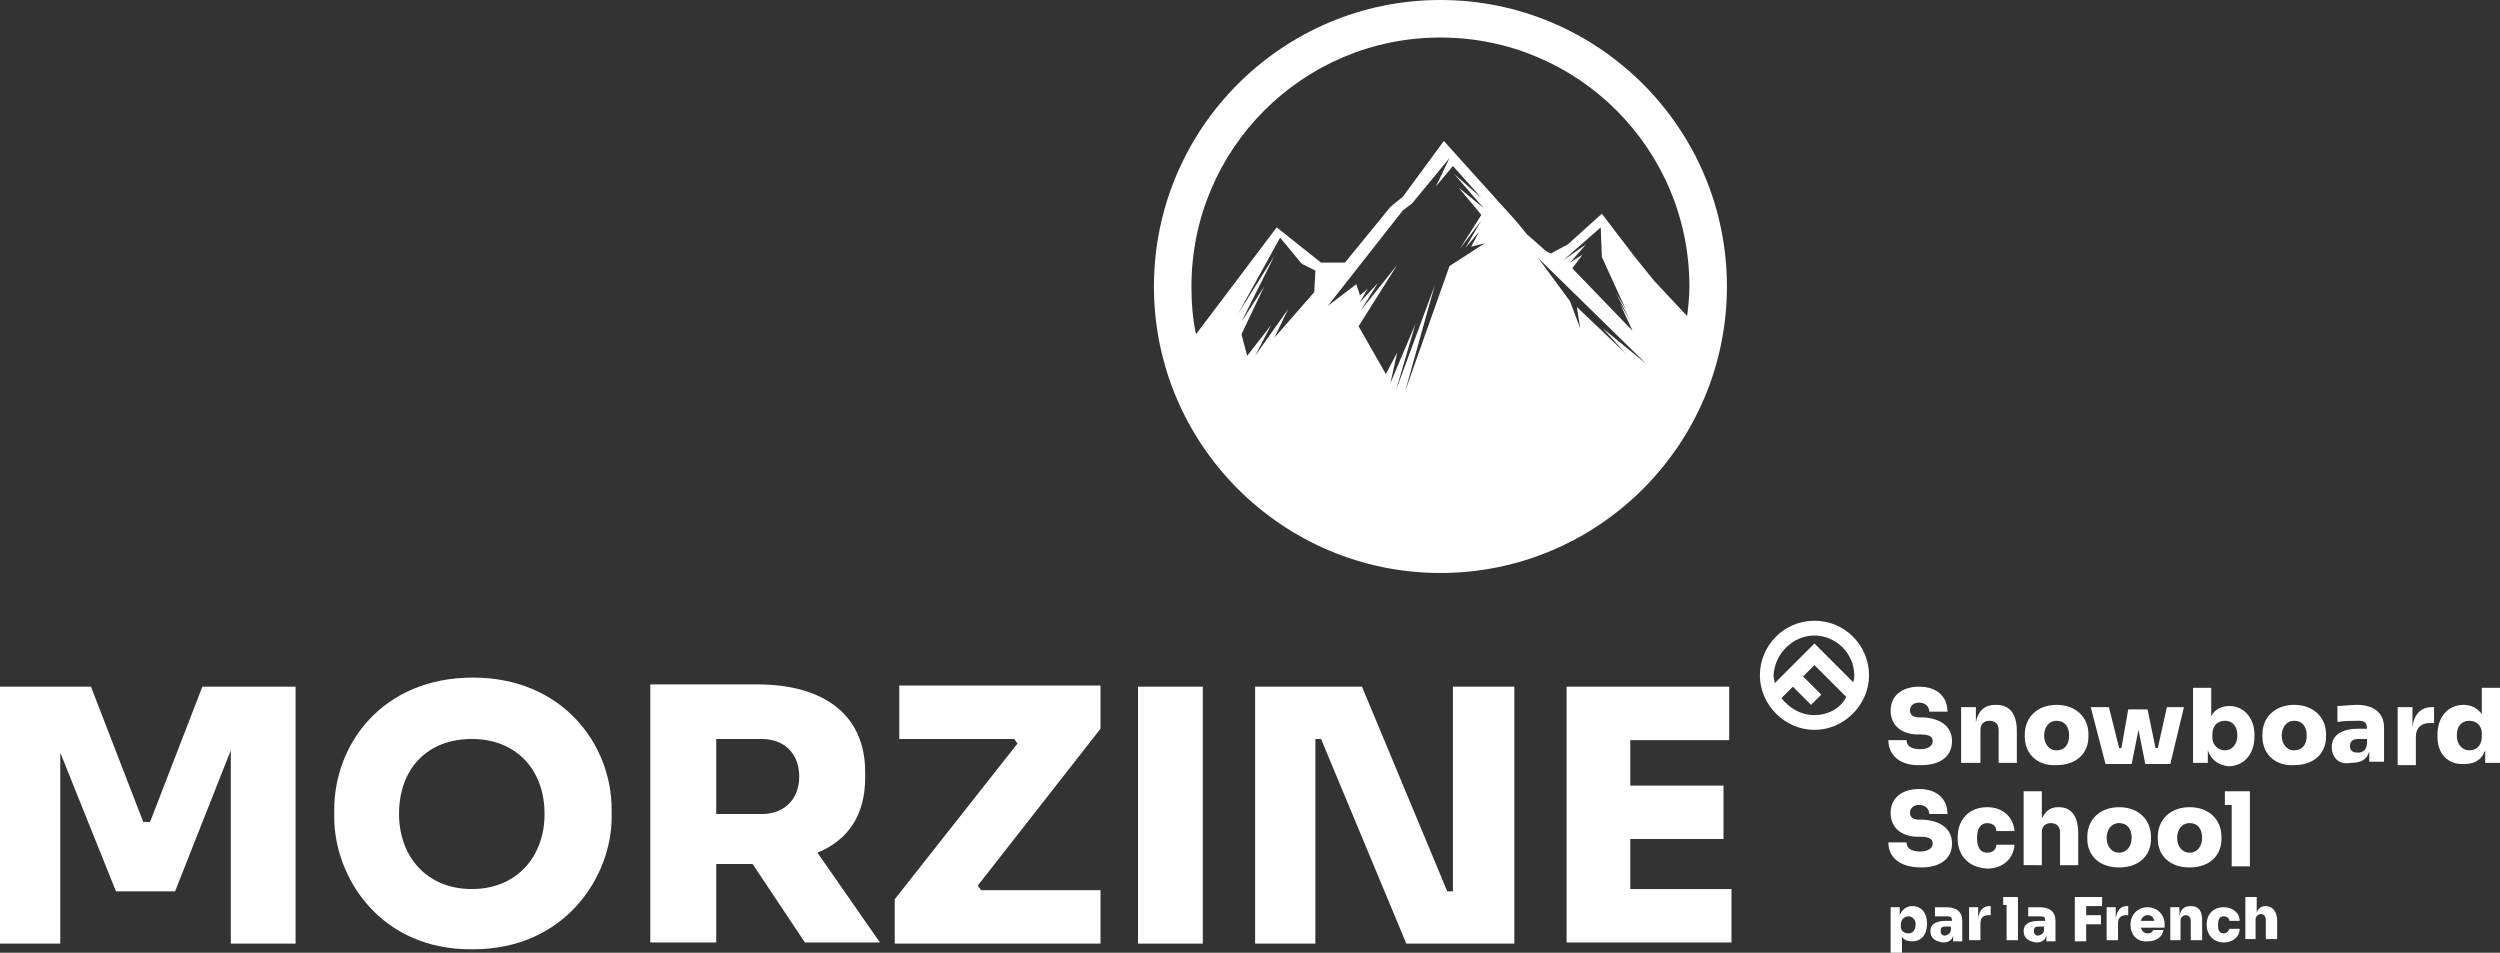 <svg xmlns="http://www.w3.org/2000/svg" xmlns:xlink="http://www.w3.org/1999/xlink" id="Calque_1" x="0px" y="0px" viewBox="0 0 219.9 83.8" style="enable-background:new 0 0 219.9 83.8;" xml:space="preserve"><rect x="0" y="0" width="219.9" height="83.8" fill="#333333" stroke="none"/><style type="text/css">	.st0{fill:#FFFFFF;}</style><g>	<path class="st0" d="M159.6,54.6c-2.7,0-4.8,2.2-4.8,4.8s2.2,4.8,4.8,4.8s4.8-2.2,4.8-4.8S162.3,54.6,159.6,54.6z M159.6,55.9  c1.9,0,3.5,1.6,3.5,3.5c0,0.2,0,0.4-0.1,0.6l-3.4-3.4l-3.5,3.5c0-0.2-0.1-0.5-0.1-0.7C156.1,57.5,157.7,55.9,159.6,55.9z   M159.6,62.9c-1.2,0-2.2-0.6-2.9-1.5l1-1l1.6,1.6l0.9-0.9l-1.6-1.6l1-1l2.8,2.8C161.9,62.3,160.8,62.9,159.6,62.9z"></path>	<path class="st0" d="M0,82.9V60.4h8l4.6,11.9h0.6l4.6-11.9H26v22.6h-5.7V66l-4.9,12.4h-5.2L5.3,66.2v16.8H0z"></path>	<path class="st0" d="M29.4,71.9v-0.7c0-5.7,4.2-11.6,12.2-11.6c7.9,0,12.2,5.9,12.2,11.6v0.7c0,5.1-4,11.6-12.2,11.6  C33.4,83.6,29.4,77.1,29.4,71.9z M47.9,71.6c0-3.9-2.5-6.6-6.4-6.6c-3.9,0-6.4,2.6-6.4,6.6c0,3.7,2.4,6.6,6.4,6.6  C45.5,78.2,47.9,75.3,47.9,71.6z"></path>	<path class="st0" d="M57.2,82.9V60.2h9.4c5.9,0,9.5,2.7,9.5,7.7v0.5c0,3.3-1.5,5.5-4.2,6.6l5.5,7.9h-6.6L66.2,76H63v6.9H57.2z   M63,65v6.6h4c2,0,3.3-1.3,3.3-3.3c0-2-1.3-3.3-3.3-3.3H63z"></path>	<path class="st0" d="M78.7,82.9v-3.8l10.8-13.7l-0.3-0.4H79.1v-4.7h17.7v3.8L86,77.9l0.3,0.4h10.5v4.7H78.7z"></path>	<path class="st0" d="M100.1,82.9V60.4h5.7v22.6H100.1z"></path>	<path class="st0" d="M110.4,82.9V60.4h9.4l7.5,18h0.5v-18h5.4v22.6h-9.5l-7.5-18h-0.5v18H110.4z"></path>	<path class="st0" d="M137.8,82.9V60.4h14.3v4.7h-8.7v4h8.2v4.7h-8.2v4.4h8.9v4.7H137.8z"></path>	<g>		<path class="st0" d="M166.3,83.8v-4h0.8v0.7c0.2-0.5,0.6-0.8,1.1-0.8c0.8,0,1.3,0.6,1.3,1.5v0.1c0,0.9-0.5,1.5-1.3,1.5   c-0.4,0-0.7-0.1-0.9-0.4v1.4H166.3z M168.5,81.3c0-0.4-0.3-0.7-0.6-0.7c-0.3,0-0.7,0.2-0.7,0.7v0.2c0,0.4,0.3,0.6,0.7,0.6   C168.3,82.1,168.5,81.7,168.5,81.3z"></path>		<path class="st0" d="M169.8,81.9c0-0.7,0.6-0.9,1.4-0.9h0.5c0-0.3-0.1-0.4-0.4-0.4c-0.2,0-0.7,0-1.1,0v-0.8c0.3,0,0.7,0,1,0   c0.9,0,1.4,0.4,1.4,1.2v1.8h-0.8v-0.5c-0.1,0.4-0.4,0.6-0.9,0.6C170.2,82.8,169.8,82.5,169.8,81.9z M171.6,81.7v-0.2h-0.5   c-0.3,0-0.4,0.1-0.4,0.4c0,0.2,0.1,0.4,0.4,0.4C171.4,82.2,171.6,82.1,171.6,81.7z"></path>		<path class="st0" d="M173.2,82.7v-2.9h0.8v1c0.1-0.7,0.4-1.1,1-1.1h0.1v0.8h-0.2c-0.4,0-0.7,0.2-0.7,0.7v1.5H173.2z"></path>		<path class="st0" d="M176.5,82.7v-3.1h-0.3v-0.7h1.3v3.8H176.5z"></path>		<path class="st0" d="M178,81.9c0-0.7,0.6-0.9,1.4-0.9h0.5c0-0.3-0.1-0.4-0.4-0.4c-0.2,0-0.7,0-1.1,0v-0.8c0.3,0,0.7,0,1,0   c0.9,0,1.4,0.4,1.4,1.2v1.8h-0.8v-0.5c-0.1,0.4-0.4,0.6-0.9,0.6C178.4,82.8,178,82.5,178,81.9z M179.8,81.7v-0.2h-0.5   c-0.3,0-0.4,0.1-0.4,0.4c0,0.2,0.1,0.4,0.4,0.4C179.6,82.2,179.8,82.1,179.8,81.7z"></path>		<path class="st0" d="M182.5,82.7v-3.8h2.4v0.8h-1.4v0.8h1.3v0.8h-1.3v1.5H182.5z"></path>		<path class="st0" d="M185.3,82.7v-2.9h0.8v1c0.1-0.7,0.4-1.1,1-1.1h0.1v0.8H187c-0.4,0-0.7,0.2-0.7,0.7v1.5H185.3z"></path>		<path class="st0" d="M187.4,81.4v-0.1c0-0.8,0.6-1.5,1.5-1.5c0.9,0,1.5,0.7,1.5,1.5v0.3h-2.1c0.1,0.3,0.3,0.5,0.6,0.5   c0.3,0,0.4-0.1,0.5-0.3h0.9c-0.1,0.6-0.6,1-1.4,1C187.9,82.9,187.4,82.1,187.4,81.4z M188.3,81h1.2c-0.1-0.3-0.2-0.5-0.6-0.5   C188.6,80.5,188.4,80.7,188.3,81z"></path>		<path class="st0" d="M190.9,82.7v-2.9h0.8v0.8c0.1-0.6,0.4-0.9,1-0.9h0c0.7,0,1,0.4,1,1.3v1.7h-1v-1.7c0-0.3-0.2-0.5-0.4-0.5   c-0.3,0-0.5,0.2-0.5,0.5v1.7H190.9z"></path>		<path class="st0" d="M194.1,81.4v-0.1c0-0.8,0.5-1.5,1.5-1.5c0.8,0,1.4,0.5,1.4,1.2h-0.9c0-0.2-0.2-0.4-0.5-0.4   c-0.4,0-0.5,0.3-0.5,0.8c0,0.4,0.1,0.7,0.5,0.7c0.3,0,0.4-0.2,0.5-0.4h0.9c0,0.7-0.6,1.2-1.4,1.2   C194.6,82.9,194.1,82.1,194.1,81.4z"></path>		<path class="st0" d="M197.5,82.7v-3.8h1v1.4c0.1-0.4,0.4-0.6,0.8-0.6h0c0.6,0,1,0.5,1,1.3v1.6h-1v-1.7c0-0.3-0.2-0.5-0.4-0.5   c-0.3,0-0.5,0.2-0.5,0.5v1.7H197.5z"></path>	</g>	<g>		<path class="st0" d="M166.1,65.1h1.6c0,0.5,0.4,0.8,1.2,0.8c0.7,0,1.1-0.3,1.1-0.7c0-0.4-0.3-0.6-1.1-0.6l-0.4,0   c-1.4-0.1-2.2-0.9-2.2-2.1c0-1.3,1-2.1,2.5-2.1c1.6,0,2.5,0.9,2.5,2.2h-1.6c0-0.4-0.3-0.8-0.9-0.8c-0.5,0-0.8,0.3-0.8,0.7   c0,0.3,0.2,0.6,0.8,0.6l0.4,0c1.5,0.1,2.5,0.8,2.5,2.1c0,1.3-1,2.1-2.7,2.1C167.1,67.4,166.1,66.4,166.1,65.1z"></path>		<path class="st0" d="M172.5,67.2v-5h1.3v1.3c0.2-1,0.8-1.5,1.7-1.5h0.1c1.1,0,1.8,0.7,1.8,2.3v2.8h-1.6v-2.9   c0-0.5-0.3-0.8-0.8-0.8s-0.8,0.3-0.8,0.8v2.9H172.5z"></path>		<path class="st0" d="M178.1,64.8v-0.2c0-1.5,1.1-2.6,2.8-2.6c1.7,0,2.8,1.1,2.8,2.6v0.2c0,1.4-1,2.5-2.8,2.5   C179.1,67.4,178.1,66.2,178.1,64.8z M182,64.7c0-0.8-0.4-1.3-1.1-1.3c-0.7,0-1.1,0.6-1.1,1.3c0,0.7,0.4,1.3,1.1,1.3   C181.6,66,182,65.5,182,64.7z"></path>		<path class="st0" d="M185.2,67.2l-1.3-5h1.6l0.9,3.6h0.2l0.6-3.4h1.7l0.7,3.4h0.2l0.8-3.6h1.5l-1.2,5h-2.2l-0.6-3l-0.6,3H185.2z"></path>		<path class="st0" d="M194.2,66v1.1h-1.3v-6.6h1.6V63c0.3-0.6,0.9-0.9,1.6-0.9c1.3,0,2.2,1.1,2.2,2.5v0.2c0,1.5-0.9,2.6-2.3,2.6   C195.2,67.3,194.5,66.9,194.2,66z M196.8,64.7c0-0.8-0.4-1.3-1.1-1.3c-0.6,0-1.1,0.4-1.1,1.2v0.3c0,0.7,0.6,1.1,1.1,1.1   C196.3,66,196.8,65.5,196.8,64.7z"></path>		<path class="st0" d="M199,64.8v-0.2c0-1.5,1.1-2.6,2.8-2.6c1.7,0,2.8,1.1,2.8,2.6v0.2c0,1.4-1,2.5-2.8,2.5   C200,67.4,199,66.2,199,64.8z M202.9,64.7c0-0.8-0.4-1.3-1.1-1.3c-0.7,0-1.1,0.6-1.1,1.3c0,0.7,0.4,1.3,1.1,1.3   C202.5,66,202.9,65.5,202.9,64.7z"></path>		<path class="st0" d="M205.1,65.7c0-1.1,1-1.6,2.3-1.6h0.8c0-0.5-0.2-0.7-0.7-0.7c-0.4,0-1.3,0-1.9,0.1v-1.4c0.4,0,1.2-0.1,1.7-0.1   c1.5,0,2.4,0.7,2.4,2v3h-1.3v-0.9c-0.2,0.7-0.7,1-1.6,1C205.8,67.3,205.1,66.7,205.1,65.7z M208.2,65.3V65h-0.8   c-0.4,0-0.7,0.2-0.7,0.6c0,0.4,0.2,0.6,0.7,0.6C207.8,66.2,208.2,66,208.2,65.3z"></path>		<path class="st0" d="M210.9,67.2v-5h1.3V64c0.1-1.1,0.7-1.8,1.7-1.8h0.2v1.4h-0.4c-0.7,0-1.2,0.4-1.2,1.2v2.5H210.9z"></path>		<path class="st0" d="M214.4,64.8v-0.2c0-1.5,0.9-2.6,2.3-2.6c0.7,0,1.2,0.3,1.6,0.8v-2.3h1.6v6.6h-1.3v-1.1   c-0.3,0.8-0.9,1.2-1.8,1.2C215.3,67.3,214.4,66.3,214.4,64.8z M218.3,64.8v-0.3c0-0.7-0.5-1.1-1.1-1.1c-0.7,0-1.1,0.5-1.1,1.3   c0,0.8,0.5,1.3,1.1,1.3C217.8,66,218.3,65.6,218.3,64.8z"></path>	</g>	<g>		<path class="st0" d="M166.1,74.1h1.6c0,0.5,0.4,0.8,1.2,0.8c0.7,0,1.1-0.3,1.1-0.7c0-0.4-0.3-0.6-1.1-0.6l-0.4,0   c-1.4-0.1-2.2-0.9-2.2-2.1c0-1.3,1-2.1,2.5-2.1c1.6,0,2.5,0.9,2.5,2.2h-1.6c0-0.4-0.3-0.8-0.9-0.8c-0.5,0-0.8,0.3-0.8,0.7   c0,0.3,0.2,0.6,0.8,0.6l0.4,0c1.5,0.1,2.5,0.8,2.5,2.1c0,1.3-1,2.1-2.7,2.1C167.1,76.3,166.1,75.4,166.1,74.1z"></path>		<path class="st0" d="M172.2,73.8v-0.2c0-1.4,0.9-2.6,2.6-2.6c1.4,0,2.3,0.9,2.4,2.1h-1.6c0-0.4-0.3-0.7-0.8-0.7   c-0.6,0-0.9,0.5-0.9,1.3c0,0.7,0.2,1.3,0.9,1.3c0.5,0,0.8-0.3,0.8-0.7h1.6c-0.1,1.3-1.1,2.1-2.4,2.1   C173,76.3,172.2,75.1,172.2,73.8z"></path>		<path class="st0" d="M178,76.2v-6.6h1.6V72c0.3-0.6,0.7-1,1.4-1h0.1c1.1,0,1.7,0.8,1.7,2.3v2.8h-1.6v-2.9c0-0.5-0.3-0.8-0.8-0.8   s-0.8,0.3-0.8,0.8v2.9H178z"></path>		<path class="st0" d="M183.6,73.8v-0.2c0-1.5,1.1-2.6,2.8-2.6c1.7,0,2.8,1.1,2.8,2.6v0.2c0,1.4-1,2.5-2.8,2.5   C184.6,76.3,183.6,75.2,183.6,73.8z M187.5,73.7c0-0.8-0.4-1.3-1.1-1.3c-0.7,0-1.1,0.6-1.1,1.3c0,0.7,0.4,1.3,1.1,1.3   C187.1,75,187.5,74.4,187.5,73.7z"></path>		<path class="st0" d="M189.8,73.8v-0.2c0-1.5,1.1-2.6,2.8-2.6c1.7,0,2.8,1.1,2.8,2.6v0.2c0,1.4-1,2.5-2.8,2.5   C190.8,76.3,189.8,75.2,189.8,73.8z M193.7,73.7c0-0.8-0.4-1.3-1.1-1.3c-0.7,0-1.1,0.6-1.1,1.3c0,0.7,0.4,1.3,1.1,1.3   C193.3,75,193.7,74.4,193.7,73.7z"></path>		<path class="st0" d="M196.3,76.2v-5.4h-0.6v-1.2h2.2v6.6H196.3z"></path>	</g>	<path class="st0" d="M126.7,0c-13.9,0-25.2,11.3-25.2,25.2s11.3,25.2,25.2,25.2s25.2-11.3,25.2-25.2S140.6,0,126.7,0z M110.4,31.3  l1.4-2.7l-2.1,2.7l-0.5-1.9l2-4.2l-2,3.1l2.9-5.8l-3.2,5.1l3.7-6.7l1.9,2.3l1.2,0.6l-0.1,1.9l-3.5,4l1.2-2.5L110.4,31.3z   M127.8,14.6l2.5,2.8l-2.4-2.1l2.6,3l-2.2-1.8l2,2.4l-1.9,3l1.9-2.5l-1.4,2.4l1.2-1.4l-0.7,1.3l1.2-0.3l-3.1,2l-3.9,11l2.6-9.3  l-3.4,9.2l1.7-5.8l-2.2,5.2l0,0l0.6-2.7l-1,1.9l-2.4-4.2l3.4-5.4l-3.2,4l1.5-2.4l-1.6,1.7l0.7-1.2l-0.7,0.6l0-0.1l-0.3-0.9  l-2.5,1.9l6.6-8.4l0.8-0.6l3.3-4l-1.2,2.5L127.8,14.6z M143.4,28.2l-0.9-1.5l1.1,2.4l-5.3-5.5l0.9-1.2l-1.1,0.7l1.4-1.6l-2,1.4  l3.3-2.9l0.1,2.6l2.1,4.6l-0.9-1.5L143.4,28.2z M144.8,32l-3.8-3.1l2,2.2l-4.3-4.1l0.3,1.9l-0.9-2.4l-2.8-3.8L144.8,32z M126.7,3.3  c12.1,0,21.9,9.8,21.9,21.9c0,0.9-0.1,1.8-0.2,2.6l-2.9-3.1l-1.7-2.1l-2.9-3.8l-3,2.7l-1.5,0.8l-0.4-0.2l-1.7-1.5l-0.9-1.1  l-6.4-7.1l-3.6,4.9l-1.1,0.9l-4,4.9l-2.1,0l-3.9-3.1l-7.1,9.4c-0.3-1.4-0.4-2.8-0.4-4.2C104.8,13.1,114.6,3.3,126.7,3.3z"></path></g></svg>